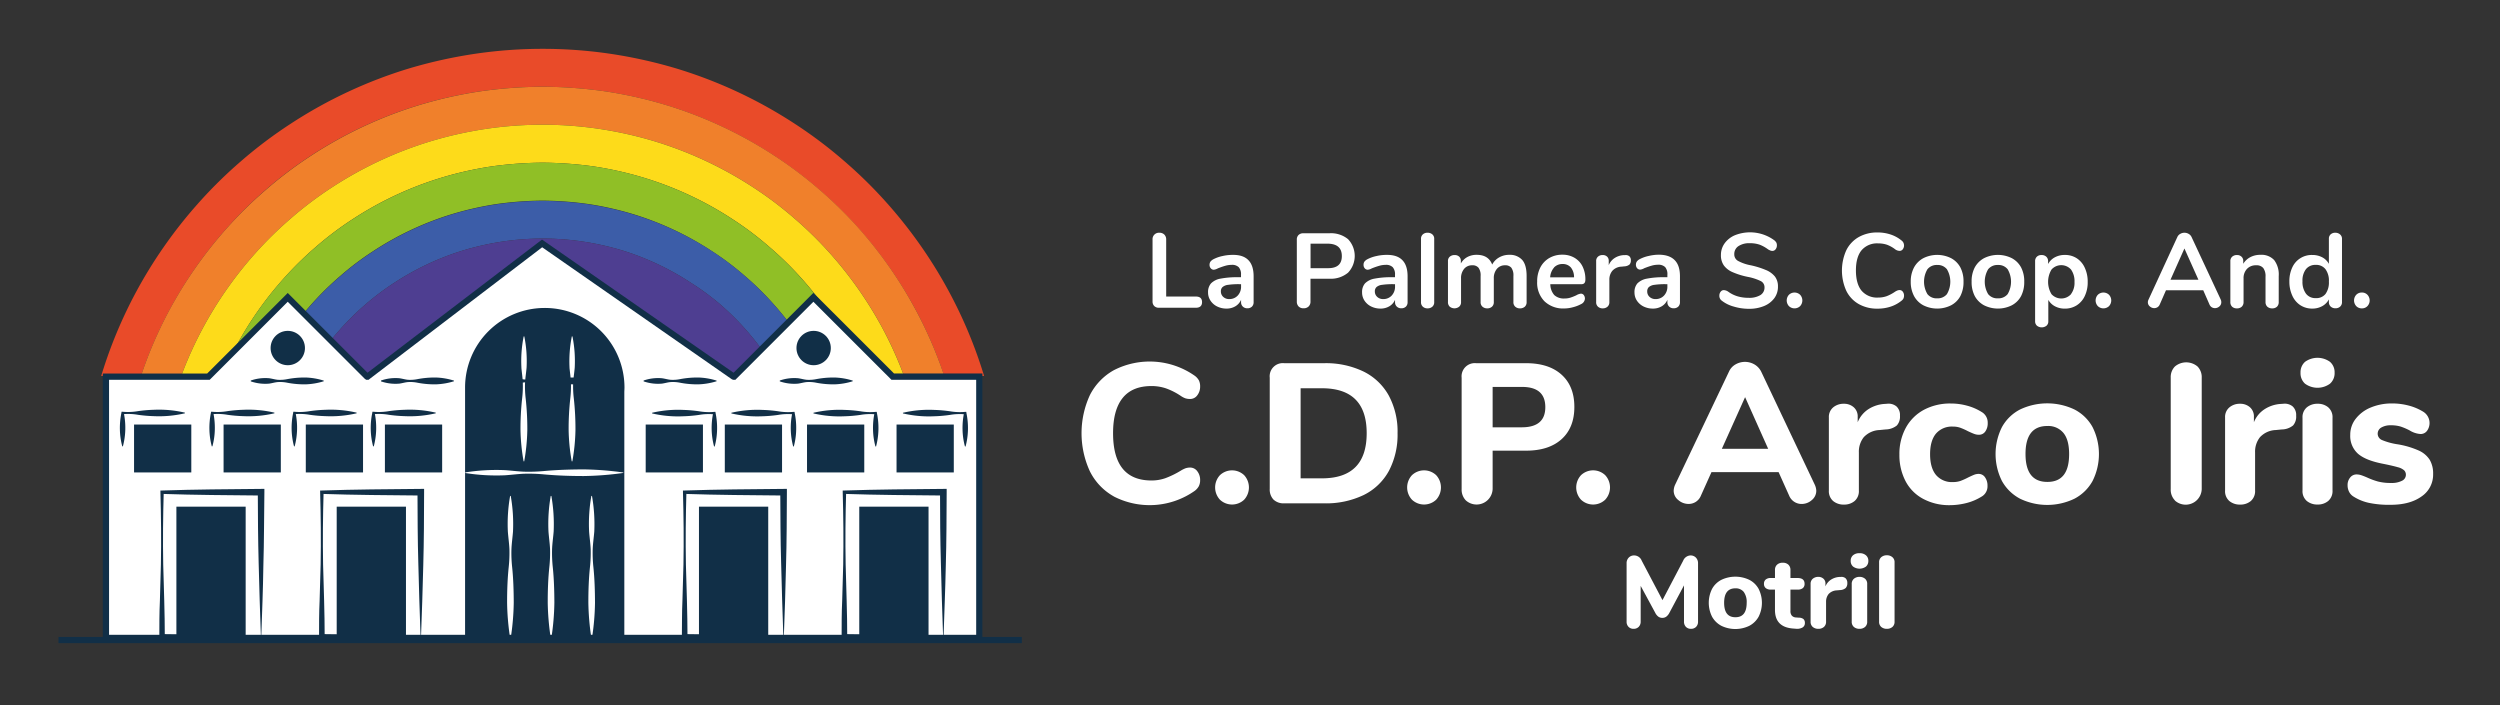 <svg id="Capa_1" data-name="Capa 1" xmlns="http://www.w3.org/2000/svg" xmlns:xlink="http://www.w3.org/1999/xlink" viewBox="0 0 804.87 226.97"><rect x="0" y="0" width="804.87" height="226.97" fill="#333333" stroke="none"/><defs><style>.cls-1{fill:url(#Degradado_sin_nombre_3);}.cls-2{fill:none;}.cls-3{mask:url(#mask);}.cls-4{clip-path:url(#clip-path);}.cls-5{fill:#e94b29;}.cls-6{fill:#f0802b;}.cls-7{fill:#fddb1a;}.cls-8{fill:#90bf26;}.cls-9{fill:#3c5da8;}.cls-10{fill:#4e3e91;}.cls-11{fill:#fff;}.cls-12{fill:#112f47;}</style><linearGradient id="Degradado_sin_nombre_3" x1="176.12" y1="74.52" x2="179.51" y2="383.12" gradientUnits="userSpaceOnUse"><stop offset="0" stop-color="#fff"/><stop offset="0.12"/></linearGradient><mask id="mask" x="20.86" y="6.15" width="314.49" height="208.69" maskUnits="userSpaceOnUse"><rect class="cls-1" x="21.84" y="14.74" width="308.61" height="122.96"/></mask><clipPath id="clip-path"><rect class="cls-2" x="20.86" y="6.15" width="314.49" height="114.88"/></clipPath></defs><g class="cls-3"><g class="cls-4"><path class="cls-5" d="M311,164.26s0-1.66-.12-4.79c0-1.56-.14-3.49-.32-5.76-.1-1.13-.2-2.34-.3-3.64s-.34-2.67-.52-4.12a135.29,135.29,0,0,0-14.84-46A137.58,137.58,0,0,0,276.4,73.49a134.28,134.28,0,0,0-12.6-12.38A132.35,132.35,0,0,0,249.06,50a136,136,0,0,0-35-16.28,140.65,140.65,0,0,0-19.42-4.33,147.93,147.93,0,0,0-20-1.47,148.05,148.05,0,0,0-19.95,1.47,140.84,140.84,0,0,0-19.41,4.33,135.85,135.85,0,0,0-35,16.28,132.35,132.35,0,0,0-14.74,11.1A134.28,134.28,0,0,0,73,73.49,137.58,137.58,0,0,0,54.47,100a135.29,135.29,0,0,0-14.84,46c-.18,1.45-.36,2.82-.52,4.12s-.2,2.51-.3,3.64c-.18,2.27-.31,4.2-.32,5.76-.08,3.13-.12,4.79-.12,4.79H26.16s0-1.81.12-5.21c0-1.71.15-3.8.35-6.27.1-1.23.19-2.56.33-4s.36-2.91.56-4.49A147.79,147.79,0,0,1,43.7,94.21,149.37,149.37,0,0,1,63.9,65.36,146,146,0,0,1,77.62,51.87,144.3,144.3,0,0,1,93.68,39.78,148.23,148.23,0,0,1,131.81,22,153.66,153.66,0,0,1,153,17.31a149.22,149.22,0,0,1,43.45,0A153.66,153.66,0,0,1,217.6,22a148.23,148.23,0,0,1,38.13,17.75,144.3,144.3,0,0,1,16.06,12.09,146,146,0,0,1,13.72,13.49A149.3,149.3,0,0,1,305.7,94.21a147.62,147.62,0,0,1,16.19,50.11c.2,1.58.38,3.08.56,4.49s.23,2.74.33,4c.2,2.47.33,4.56.35,6.27.08,3.4.12,5.21.12,5.21Z"/><path class="cls-6" d="M298.82,164.26s0-1.52-.11-4.37c0-1.42-.12-3.18-.29-5.24-.09-1-.18-2.14-.27-3.32l-.48-3.75a123.16,123.16,0,0,0-13.5-41.83,125.87,125.87,0,0,0-16.88-24.12,121.3,121.3,0,0,0-11.48-11.27,118,118,0,0,0-13.42-10.11,123.89,123.89,0,0,0-31.84-14.82,126.53,126.53,0,0,0-17.67-3.94,123.93,123.93,0,0,0-36.35,0,126.53,126.53,0,0,0-17.67,3.94A123.89,123.89,0,0,0,107,60.25,118,118,0,0,0,93.6,70.36,121.3,121.3,0,0,0,82.12,81.63a125.43,125.43,0,0,0-16.88,24.12,123.16,123.16,0,0,0-13.5,41.83l-.48,3.75c-.09,1.18-.18,2.29-.27,3.32-.17,2.06-.28,3.82-.29,5.24-.07,2.85-.11,4.37-.11,4.37H38.37s0-1.66.12-4.79c0-1.56.14-3.49.32-5.76.1-1.13.2-2.34.3-3.64s.34-2.67.52-4.12a135.29,135.29,0,0,1,14.84-46A137.58,137.58,0,0,1,73,73.49a134.28,134.28,0,0,1,12.6-12.38A132.35,132.35,0,0,1,100.35,50a135.85,135.85,0,0,1,35-16.28,140.84,140.84,0,0,1,19.41-4.33,148.05,148.05,0,0,1,19.95-1.47,147.93,147.93,0,0,1,20,1.47,140.65,140.65,0,0,1,19.42,4.33,136,136,0,0,1,35,16.28,132.35,132.35,0,0,1,14.74,11.1,134.28,134.28,0,0,1,12.6,12.38A137.58,137.58,0,0,1,294.94,100a135.29,135.29,0,0,1,14.84,46c.18,1.45.35,2.82.52,4.12s.2,2.51.3,3.64c.18,2.27.31,4.2.32,5.76.08,3.13.12,4.79.12,4.79Z"/><path class="cls-7" d="M286.6,164.26s0-1.37-.1-3.94c0-1.29-.11-2.87-.27-4.74-.07-.93-.15-1.93-.24-3s-.27-2.19-.42-3.38a111,111,0,0,0-12.17-37.7,113.22,113.22,0,0,0-15.22-21.74A109.63,109.63,0,0,0,247.82,79.6a105.3,105.3,0,0,0-12.11-9.12A111,111,0,0,0,207,57.13a114.81,114.81,0,0,0-15.93-3.56,124.52,124.52,0,0,0-16.4-1.2,124.77,124.77,0,0,0-16.4,1.2,115,115,0,0,0-15.92,3.56,111.27,111.27,0,0,0-28.69,13.35,106.05,106.05,0,0,0-12.1,9.12A109.63,109.63,0,0,0,91.23,89.77,113.22,113.22,0,0,0,76,111.51a111,111,0,0,0-12.17,37.7c-.15,1.19-.29,2.32-.43,3.38s-.16,2.06-.24,3c-.15,1.87-.26,3.45-.26,4.74-.07,2.57-.1,3.94-.1,3.94H50.59s0-1.52.11-4.37c0-1.42.12-3.18.29-5.24.09-1,.18-2.14.27-3.32l.48-3.75a123.16,123.16,0,0,1,13.5-41.83A125.43,125.43,0,0,1,82.12,81.63,121.3,121.3,0,0,1,93.6,70.36,118,118,0,0,1,107,60.25a123.89,123.89,0,0,1,31.84-14.82,126.53,126.53,0,0,1,17.67-3.94,123.93,123.93,0,0,1,36.35,0,126.53,126.53,0,0,1,17.67,3.94,123.89,123.89,0,0,1,31.84,14.82,118,118,0,0,1,13.42,10.11,121.3,121.3,0,0,1,11.48,11.27,125.87,125.87,0,0,1,16.88,24.12,123.16,123.16,0,0,1,13.5,41.83l.48,3.75c.09,1.18.18,2.29.27,3.32.17,2.06.28,3.82.29,5.24.07,2.85.11,4.37.11,4.37Z"/><path class="cls-8" d="M274.39,164.26s0-1.22-.1-3.52c0-1.15-.1-2.56-.24-4.22q-.09-1.25-.21-2.67c-.12-.95-.25-1.95-.38-3a98.78,98.78,0,0,0-10.83-33.56,100.25,100.25,0,0,0-13.57-19.37,95.5,95.5,0,0,0-9.23-9.07A93,93,0,0,0,229,80.72a98.87,98.87,0,0,0-25.54-11.9,103.43,103.43,0,0,0-14.17-3.16,111.48,111.48,0,0,0-14.63-1.08,111.33,111.33,0,0,0-14.62,1.08,103.43,103.43,0,0,0-14.17,3.16,98.87,98.87,0,0,0-25.54,11.9,93,93,0,0,0-10.79,8.12,96.78,96.78,0,0,0-9.24,9.07,100.62,100.62,0,0,0-13.56,19.37A98.78,98.78,0,0,0,76,150.84c-.13,1.06-.26,2.06-.38,3s-.15,1.84-.22,2.67c-.13,1.66-.24,3.07-.23,4.22-.06,2.3-.1,3.52-.1,3.52H62.81s0-1.37.1-3.94c0-1.29.11-2.87.26-4.74.08-.93.16-1.93.24-3s.28-2.19.43-3.38A111,111,0,0,1,76,111.51,113.22,113.22,0,0,1,91.23,89.77,109.63,109.63,0,0,1,101.59,79.6a106.05,106.05,0,0,1,12.1-9.12,111.27,111.27,0,0,1,28.69-13.35,115,115,0,0,1,15.92-3.56,124.77,124.77,0,0,1,16.4-1.2,124.52,124.52,0,0,1,16.4,1.2A114.81,114.81,0,0,1,207,57.13a111,111,0,0,1,28.68,13.35,105.3,105.3,0,0,1,12.11,9.12,109.63,109.63,0,0,1,10.36,10.17,113.22,113.22,0,0,1,15.22,21.74,111,111,0,0,1,12.17,37.7c.15,1.19.29,2.32.42,3.38s.17,2.06.24,3c.16,1.87.27,3.45.27,4.74.07,2.57.1,3.94.1,3.94Z"/><path class="cls-9" d="M262.17,164.26s0-1.07-.09-3.09c0-1-.08-2.26-.21-3.71-.05-.73-.11-1.52-.18-2.35s-.22-1.71-.34-2.65a86.44,86.44,0,0,0-9.49-29.41A88.9,88.9,0,0,0,240,106a86.13,86.13,0,0,0-8.11-8A83.11,83.11,0,0,0,222.37,91,86.91,86.91,0,0,0,200,80.52a90.56,90.56,0,0,0-12.43-2.77,87.31,87.31,0,0,0-25.69,0,90.56,90.56,0,0,0-12.43,2.77A86.91,86.91,0,0,0,127,91a83.23,83.23,0,0,0-9.48,7.13,87.22,87.22,0,0,0-8.1,8,88.9,88.9,0,0,0-11.91,17,86.44,86.44,0,0,0-9.49,29.41c-.12.94-.24,1.82-.34,2.65s-.13,1.62-.18,2.35c-.13,1.45-.22,2.69-.22,3.71,0,2-.08,3.09-.08,3.09H75s0-1.22.1-3.52c0-1.15.1-2.56.23-4.22.07-.83.14-1.72.22-2.67s.25-1.95.38-3a98.78,98.78,0,0,1,10.83-33.56,100.62,100.62,0,0,1,13.56-19.37,96.78,96.78,0,0,1,9.24-9.07,93,93,0,0,1,10.79-8.12,98.87,98.87,0,0,1,25.54-11.9,103.43,103.43,0,0,1,14.17-3.16,111.33,111.33,0,0,1,14.62-1.08,111.48,111.48,0,0,1,14.63,1.08,103.43,103.43,0,0,1,14.17,3.16A98.87,98.87,0,0,1,229,80.72a93,93,0,0,1,10.79,8.12,95.5,95.5,0,0,1,9.23,9.07,100.25,100.25,0,0,1,13.57,19.37,98.78,98.78,0,0,1,10.83,33.56c.13,1.06.26,2.06.38,3s.15,1.84.21,2.67c.14,1.66.25,3.07.24,4.22.06,2.3.1,3.52.1,3.52Z"/><path class="cls-10" d="M262.08,161.17c0-1-.08-2.26-.21-3.71-.05-.73-.11-1.52-.18-2.35s-.22-1.71-.34-2.65a86.44,86.44,0,0,0-9.49-29.41A88.9,88.9,0,0,0,240,106a86.13,86.13,0,0,0-8.11-8A83.11,83.11,0,0,0,222.37,91,86.91,86.91,0,0,0,200,80.52a90.56,90.56,0,0,0-12.43-2.77,87.31,87.31,0,0,0-25.69,0,90.56,90.56,0,0,0-12.43,2.77A86.91,86.91,0,0,0,127,91a83.23,83.23,0,0,0-9.48,7.13,87.22,87.22,0,0,0-8.1,8,88.9,88.9,0,0,0-11.91,17,86.44,86.44,0,0,0-9.49,29.41c-.12.94-.24,1.82-.34,2.65s-.13,1.62-.18,2.35c-.13,1.45-.22,2.69-.22,3.71,0,2-.08,3.09-.08,3.09H99.46s0-.93.07-2.67c0-.88.08-1.94.19-3.2,0-.63.09-1.3.15-2s.19-1.47.3-2.28c0-.42.11-.86.17-1.3,2.26,34.6,35,62.06,75,62.06,37.94,0,69.3-24.69,74.37-56.76l0,.3c.11,1.26.2,2.32.19,3.2.05,1.74.07,2.67.07,2.67h12.22S262.14,163.19,262.08,161.17Z"/></g></g><polygon class="cls-11" points="315.19 121.27 287.4 121.27 261.88 95.74 236.34 121.27 236.19 121.27 174.53 78.37 118.31 121.27 118.16 121.27 92.64 95.74 67.11 121.27 34.29 121.27 34.11 121.27 34.11 205.38 34.29 205.38 174.37 205.38 175.11 205.38 315.19 205.38 315.28 205.38 315.28 121.27 315.19 121.27"/><path class="cls-12" d="M316.28,206.38h-283l-.18-1V120.26H66.69L92.63,94.32,118.32,120,174.5,77.13,236.17,120l25.7-25.71,25.95,25.94h28.46Zm-281.17-2H314.28V122.27H287L261.87,97.15l-25.11,25.12H236l-.41-.18L174.55,79.61l-55.9,42.66h-.75l-.44-.3L92.63,97.15,67.52,122.27H35.11Z"/><circle class="cls-12" cx="92.65" cy="112.05" r="5.53"/><circle class="cls-12" cx="261.95" cy="112.05" r="5.53"/><rect class="cls-12" x="43.16" y="136.68" width="18.43" height="15.42"/><path class="cls-12" d="M39.37,143.72a22.59,22.59,0,0,1-.77-5.36,24.24,24.24,0,0,1,.47-5.36l.07-.44.33,0a18.89,18.89,0,0,0,5-.2,44.73,44.73,0,0,1,5-.43,36.77,36.77,0,0,1,10.06.92v.21a36.77,36.77,0,0,1-10.06.92,44.73,44.73,0,0,1-5-.43,18.89,18.89,0,0,0-5-.2l.39-.39a23.66,23.66,0,0,1,.48,5.36,23.12,23.12,0,0,1-.77,5.36Z"/><rect class="cls-12" x="71.98" y="136.68" width="18.43" height="15.42"/><path class="cls-12" d="M68.19,143.72a23.12,23.12,0,0,1-.77-5.36,24.24,24.24,0,0,1,.47-5.36l.07-.44.33,0a18.87,18.87,0,0,0,5-.2,44.73,44.73,0,0,1,5-.43,36.77,36.77,0,0,1,10.06.92v.21a36.77,36.77,0,0,1-10.06.92,44.73,44.73,0,0,1-5-.43,18.87,18.87,0,0,0-5-.2l.4-.39a24.24,24.24,0,0,1,.47,5.36,22.59,22.59,0,0,1-.77,5.36Z"/><rect class="cls-12" x="98.45" y="136.68" width="18.43" height="15.42"/><path class="cls-12" d="M94.67,143.72a23.14,23.14,0,0,1-.78-5.36,23.66,23.66,0,0,1,.48-5.36l.06-.44.34,0a18.8,18.8,0,0,0,5-.2,44.91,44.91,0,0,1,5-.43,36.65,36.65,0,0,1,10.05.92v.21a36.65,36.65,0,0,1-10.05.92,44.91,44.91,0,0,1-5-.43,18.8,18.8,0,0,0-5-.2l.39-.39a23.32,23.32,0,0,1-.29,10.72Z"/><rect class="cls-12" x="123.92" y="136.68" width="18.43" height="15.42"/><path class="cls-12" d="M120.13,143.72a23.32,23.32,0,0,1-.29-10.72l.06-.44.34,0a18.8,18.8,0,0,0,5-.2,44.91,44.91,0,0,1,5-.43,36.65,36.65,0,0,1,10.05.92v.21a36.65,36.65,0,0,1-10.05.92,44.91,44.91,0,0,1-5-.43,18.8,18.8,0,0,0-5-.2l.39-.39a23.32,23.32,0,0,1-.29,10.72Z"/><rect class="cls-12" x="288.64" y="136.68" width="18.43" height="15.42" transform="translate(595.71 288.78) rotate(-180)"/><path class="cls-12" d="M310.66,143.72a22.59,22.59,0,0,1-.77-5.36,24.24,24.24,0,0,1,.47-5.36l.4.39a18.87,18.87,0,0,0-5,.2,44.73,44.73,0,0,1-5,.43,36.77,36.77,0,0,1-10.06-.92v-.21a36.77,36.77,0,0,1,10.06-.92,44.73,44.73,0,0,1,5,.43,18.87,18.87,0,0,0,5,.2l.33,0,.06.44a23.66,23.66,0,0,1,.48,5.36,23.12,23.12,0,0,1-.77,5.36Z"/><rect class="cls-12" x="259.82" y="136.68" width="18.43" height="15.42" transform="translate(538.07 288.78) rotate(-180)"/><path class="cls-12" d="M281.84,143.72a22.59,22.59,0,0,1-.77-5.36,23.65,23.65,0,0,1,.47-5.36l.4.39a18.87,18.87,0,0,0-5,.2,44.71,44.71,0,0,1-5,.43,36.75,36.75,0,0,1-10.05-.92v-.21a36.75,36.75,0,0,1,10.05-.92,44.71,44.71,0,0,1,5,.43,18.87,18.87,0,0,0,5,.2l.33,0,.06.44a23.32,23.32,0,0,1-.29,10.72Z"/><rect class="cls-12" x="233.34" y="136.68" width="18.43" height="15.42" transform="translate(485.12 288.78) rotate(-180)"/><path class="cls-12" d="M255.36,143.72a23.32,23.32,0,0,1-.29-10.72l.39.39a18.8,18.8,0,0,0-5,.2,45.11,45.11,0,0,1-5,.43,36.65,36.65,0,0,1-10-.92v-.21a36.65,36.65,0,0,1,10-.92,45.11,45.11,0,0,1,5,.43,18.8,18.8,0,0,0,5,.2l.34,0,.06.44a23.09,23.09,0,0,1,.47,5.36,22.59,22.59,0,0,1-.77,5.36Z"/><rect class="cls-12" x="207.87" y="136.68" width="18.43" height="15.42" transform="translate(434.18 288.78) rotate(-180)"/><path class="cls-12" d="M229.89,143.72A23.32,23.32,0,0,1,229.6,133l.39.39a18.8,18.8,0,0,0-5,.2,45.11,45.11,0,0,1-5,.43,36.65,36.65,0,0,1-10.05-.92v-.21a36.65,36.65,0,0,1,10.05-.92,45.11,45.11,0,0,1,5,.43,18.8,18.8,0,0,0,5,.2l.34,0,.06.44a23.09,23.09,0,0,1,.47,5.36,22.59,22.59,0,0,1-.77,5.36Z"/><path class="cls-12" d="M84.11,205.12c-5.09.23-10.38.41-15.72.57-2.66.11-5.38.11-8.07.16l-8.12.09-.9,0v-.91c0-3.88,0-7.77.18-11.65l.32-11.64c.15-7.77.06-15.53-.15-23.3l0-.52.56,0c10.62-.36,21.23-.42,31.84-.52h1.07v1.07L85,170.3c0,3.95-.13,7.87-.21,11.78C84.68,189.91,84.37,197.61,84.11,205.12ZM84,205c-.26-8-.56-15.85-.72-23.55-.07-3.85-.2-7.7-.21-11.51L83,158.46,84,159.53c-10.61-.1-21.22-.16-31.84-.52l.55-.55c-.22,7.77-.3,15.53-.16,23.3l.33,11.64c.15,3.88.13,7.77.18,11.65l-.9-.9,7.81.1c2.61.05,5.2.05,7.85.16C73.12,204.56,78.45,204.74,84,205Z"/><rect class="cls-12" x="56.79" y="163.12" width="22.3" height="42.26"/><path class="cls-12" d="M135.54,205.12c-5.1.23-10.38.41-15.72.57-2.67.11-5.38.11-8.08.16l-8.11.09-.91,0v-.91c0-3.88,0-7.77.18-11.65l.33-11.64c.14-7.77.06-15.53-.16-23.3v-.52l.56,0c10.61-.36,21.23-.42,31.84-.52h1.07v1.07l-.06,11.84c0,3.95-.14,7.87-.21,11.78C136.1,189.91,135.8,197.61,135.54,205.12Zm-.14-.14c-.26-8-.57-15.85-.72-23.55-.08-3.85-.21-7.7-.21-11.51l-.06-11.46,1.06,1.07c-10.61-.1-21.23-.16-31.84-.52l.55-.55c-.22,7.77-.3,15.53-.16,23.3l.33,11.64c.15,3.88.13,7.77.18,11.65l-.9-.9,7.81.1c2.61.05,5.2.05,7.84.16C124.55,204.56,129.88,204.74,135.4,205Z"/><rect class="cls-12" x="108.4" y="163.12" width="22.3" height="42.26"/><path class="cls-12" d="M252.35,205.12c-5.1.23-10.38.41-15.73.57-2.66.11-5.37.11-8.07.16l-8.11.09-.91,0v-.91c.05-3.88,0-7.77.18-11.65l.33-11.64c.14-7.77.06-15.53-.16-23.3v-.52l.56,0c10.61-.36,21.22-.42,31.84-.52h1.06v1.07l-.07,11.84c0,3.95-.13,7.87-.21,11.78C252.91,189.91,252.61,197.61,252.35,205.12Zm-.15-.14c-.25-8-.56-15.85-.71-23.55-.08-3.85-.21-7.7-.21-11.51l-.07-11.46,1.07,1.07c-10.62-.1-21.23-.16-31.84-.52l.55-.55c-.22,7.77-.3,15.53-.16,23.3l.33,11.64c.14,3.88.13,7.77.18,11.65l-.9-.9,7.81.1c2.61.05,5.2.05,7.84.16C241.36,204.56,246.69,204.74,252.2,205Z"/><rect class="cls-12" x="225.03" y="163.12" width="22.3" height="42.26"/><path class="cls-12" d="M303.77,205.12c-5.09.23-10.37.41-15.72.57-2.66.11-5.38.11-8.07.16l-8.11.09-.91,0v-.91c0-3.88,0-7.77.18-11.65l.33-11.64c.14-7.77.06-15.53-.16-23.3l0-.52.57,0c10.61-.36,21.22-.42,31.83-.52h1.07v1.07l-.07,11.84c0,3.95-.13,7.87-.21,11.78C304.34,189.91,304,197.61,303.77,205.12Zm-.14-.14c-.26-8-.56-15.85-.71-23.55-.08-3.85-.21-7.7-.22-11.51l-.06-11.46,1.06,1.07c-10.61-.1-21.22-.16-31.83-.52l.54-.55c-.22,7.77-.3,15.53-.15,23.3l.32,11.64c.15,3.88.14,7.77.18,11.65l-.89-.9,7.8.1c2.61.05,5.21.05,7.85.16C292.79,204.56,298.12,204.74,303.63,205Z"/><rect class="cls-12" x="276.64" y="163.12" width="22.3" height="42.26"/><path class="cls-12" d="M122.66,122.51a14.2,14.2,0,0,1,5.88-.74c1,.13,2,.45,2.94.51a11.59,11.59,0,0,0,2.93-.22,30,30,0,0,1,5.88-.52,21.46,21.46,0,0,1,5.87,1v.2a21.83,21.83,0,0,1-5.87,1,29.22,29.22,0,0,1-5.88-.52,11.59,11.59,0,0,0-2.93-.22c-1,.06-2,.39-2.94.51a14.19,14.19,0,0,1-5.88-.73Z"/><path class="cls-12" d="M154.64,122.51a44.23,44.23,0,0,1,10.5-.74c1.75.15,3.5.44,5.25.51a36.89,36.89,0,0,0,5.25-.22,94.65,94.65,0,0,1,10.5-.52,66.7,66.7,0,0,1,10.51,1v.2a67.89,67.89,0,0,1-10.51,1,94.65,94.65,0,0,1-10.5-.52,36.89,36.89,0,0,0-5.25-.22c-1.75.07-3.5.37-5.25.51a44.22,44.22,0,0,1-10.5-.73Z"/><path class="cls-12" d="M80.74,122.51a14.2,14.2,0,0,1,5.88-.74c1,.13,2,.45,2.93.51a11.67,11.67,0,0,0,2.94-.22,30,30,0,0,1,5.88-.52,21.52,21.52,0,0,1,5.87,1v.2a21.89,21.89,0,0,1-5.87,1,29.22,29.22,0,0,1-5.88-.52,11.67,11.67,0,0,0-2.94-.22c-1,.06-2,.39-2.93.51a14.19,14.19,0,0,1-5.88-.73Z"/><path class="cls-12" d="M251.05,122.51a14.13,14.13,0,0,1,5.87-.74c1,.13,2,.45,2.94.51a11.67,11.67,0,0,0,2.94-.22,29.8,29.8,0,0,1,5.87-.52,21.39,21.39,0,0,1,5.87,1v.2a21.76,21.76,0,0,1-5.87,1,29.06,29.06,0,0,1-5.87-.52,11.67,11.67,0,0,0-2.94-.22c-1,.06-2,.39-2.94.51a14.13,14.13,0,0,1-5.87-.73Z"/><path class="cls-12" d="M207.21,122.51a14.15,14.15,0,0,1,5.87-.74c1,.13,2,.45,2.94.51a11.67,11.67,0,0,0,2.94-.22,29.8,29.8,0,0,1,5.87-.52,21.53,21.53,0,0,1,5.88,1v.2a21.9,21.9,0,0,1-5.88,1,29.06,29.06,0,0,1-5.87-.52,11.67,11.67,0,0,0-2.94-.22c-1,.06-2,.39-2.94.51a14.15,14.15,0,0,1-5.87-.73Z"/><rect class="cls-12" x="18.84" y="205.06" width="310.14" height="2"/><path class="cls-12" d="M175.36,99.15a25.62,25.62,0,0,0-25.63,25.63q0,.66,0,1.32v79.1H164.2a81.21,81.21,0,0,1-.94-11.19c0-3.82.12-7.63.52-11.45a43.78,43.78,0,0,0,.23-5.72c-.08-1.91-.37-3.82-.51-5.73a51.8,51.8,0,0,1,.73-11.44h.2a51.8,51.8,0,0,1,.73,11.44c-.14,1.91-.43,3.82-.5,5.73a42.09,42.09,0,0,0,.22,5.72c.4,3.82.5,7.63.52,11.45a81.21,81.21,0,0,1-.94,11.19h12.82a82.8,82.8,0,0,1-.94-11.19c0-3.82.12-7.63.52-11.45a43.78,43.78,0,0,0,.23-5.72c-.08-1.91-.37-3.82-.51-5.73a51.8,51.8,0,0,1,.73-11.44h.2a52.42,52.42,0,0,1,.74,11.44c-.15,1.91-.44,3.82-.51,5.73a43.77,43.77,0,0,0,.22,5.72c.4,3.82.5,7.63.52,11.45a81.21,81.21,0,0,1-.94,11.19h12.82a82.8,82.8,0,0,1-.94-11.19c0-3.82.12-7.63.52-11.45a43.78,43.78,0,0,0,.23-5.72c-.08-1.91-.37-3.82-.51-5.73a51.8,51.8,0,0,1,.73-11.44h.2a52.42,52.42,0,0,1,.74,11.44c-.15,1.91-.44,3.82-.51,5.73a43.77,43.77,0,0,0,.22,5.72c.4,3.82.5,7.63.52,11.45a79.69,79.69,0,0,1-.94,11.19H201V126.31c0-.5.05-1,.05-1.53A25.63,25.63,0,0,0,175.36,99.15Zm8,19.23a40.76,40.76,0,0,1,.74-10.07h.2a40.27,40.27,0,0,1,.73,10.07c-.14,1.68-.43,3.36-.51,5a33.89,33.89,0,0,0,.23,5,89.38,89.38,0,0,1,.52,10.07,63.57,63.57,0,0,1-1,10.07h-.2a62.42,62.42,0,0,1-1-10.07,89.38,89.38,0,0,1,.52-10.07,33.88,33.88,0,0,0,.22-5C183.79,121.74,183.5,120.06,183.35,118.38Zm-15.49,0a40.27,40.27,0,0,1,.73-10.07h.2a40.27,40.27,0,0,1,.73,10.07c-.14,1.68-.43,3.36-.5,5a33.88,33.88,0,0,0,.22,5,89.38,89.38,0,0,1,.52,10.07,63.57,63.57,0,0,1-1,10.07h-.2a63.57,63.57,0,0,1-1-10.07,89.38,89.38,0,0,1,.52-10.07,33.89,33.89,0,0,0,.23-5C168.29,121.74,168,120.06,167.86,118.38Zm32.81,33.88a100.85,100.85,0,0,1-12.72,1c-4.24,0-8.48-.14-12.72-.52a54.09,54.09,0,0,0-6.36-.23c-2.12.08-4.24.37-6.36.51a63.82,63.82,0,0,1-12.71-.73v-.2a63.82,63.82,0,0,1,12.71-.73c2.12.14,4.24.43,6.36.5a52,52,0,0,0,6.36-.22c4.24-.38,8.48-.51,12.72-.52a100.85,100.85,0,0,1,12.72,1Z"/><path class="cls-11" d="M371.61,98.53a2,2,0,0,1-.55-1.49V77.11a2.06,2.06,0,0,1,2.18-2.18,2.19,2.19,0,0,1,1.62.6,2.16,2.16,0,0,1,.59,1.58V95.47H385q2,0,2,1.8c0,1.2-.68,1.81-2,1.81H373.14A2.07,2.07,0,0,1,371.61,98.53Z"/><path class="cls-11" d="M401.92,83.76q1.68,1.71,1.68,5.22v8.29a1.94,1.94,0,0,1-.54,1.45,2.06,2.06,0,0,1-1.5.53,2,2,0,0,1-1.44-.55,1.88,1.88,0,0,1-.56-1.43v-.74a4.52,4.52,0,0,1-1.82,2.07,5.47,5.47,0,0,1-2.88.75,6.67,6.67,0,0,1-3-.68,5.42,5.42,0,0,1-2.14-1.87,4.69,4.69,0,0,1-.79-2.66,4.24,4.24,0,0,1,.94-2.89,5.65,5.65,0,0,1,3-1.53,28.39,28.39,0,0,1,5.82-.47h.85v-.78a3.46,3.46,0,0,0-.72-2.43,3,3,0,0,0-2.31-.77,7.46,7.46,0,0,0-2,.29c-.68.19-1.48.47-2.41.83a3.37,3.37,0,0,1-1.29.45,1.26,1.26,0,0,1-1-.45,1.63,1.63,0,0,1-.4-1.15,1.79,1.79,0,0,1,.29-1,2.9,2.9,0,0,1,1-.8,11.23,11.23,0,0,1,2.84-1,14.62,14.62,0,0,1,3.25-.38Q400.24,82,401.92,83.76Zm-3.43,11.39a4.14,4.14,0,0,0,1.07-2.94v-.72h-.62a22.8,22.8,0,0,0-3.53.21,3.36,3.36,0,0,0-1.8.71,1.8,1.8,0,0,0-.55,1.39,2.31,2.31,0,0,0,.77,1.79,2.72,2.72,0,0,0,1.88.7A3.65,3.65,0,0,0,398.49,95.15Z"/><path class="cls-11" d="M418.1,98.68a2.18,2.18,0,0,1-.59-1.61V77.18a2,2,0,0,1,.56-1.53,2.14,2.14,0,0,1,1.55-.55H428A8.63,8.63,0,0,1,434,77a7.84,7.84,0,0,1,0,10.79,8.59,8.59,0,0,1-6,1.94h-6.09v7.31a2.14,2.14,0,0,1-.59,1.61,2.19,2.19,0,0,1-1.62.6A2.14,2.14,0,0,1,418.1,98.68ZM432,82.45q0-3.95-4.52-4h-5.55v7.89h5.55Q432,86.39,432,82.45Z"/><path class="cls-11" d="M451.49,83.76q1.68,1.71,1.68,5.22v8.29a1.94,1.94,0,0,1-.54,1.45,2.06,2.06,0,0,1-1.5.53,2,2,0,0,1-1.44-.55,1.88,1.88,0,0,1-.56-1.43v-.74a4.47,4.47,0,0,1-1.82,2.07,5.46,5.46,0,0,1-2.87.75,6.74,6.74,0,0,1-3-.68,5.42,5.42,0,0,1-2.14-1.87,4.76,4.76,0,0,1-.78-2.66,4.24,4.24,0,0,1,.93-2.89,5.65,5.65,0,0,1,3-1.53,28.39,28.39,0,0,1,5.82-.47h.85v-.78a3.46,3.46,0,0,0-.72-2.43,3,3,0,0,0-2.31-.77,7.38,7.38,0,0,0-2,.29c-.68.19-1.49.47-2.42.83a3.37,3.37,0,0,1-1.29.45,1.26,1.26,0,0,1-1-.45,1.67,1.67,0,0,1-.39-1.15,1.78,1.78,0,0,1,.28-1,2.9,2.9,0,0,1,1-.8,11.23,11.23,0,0,1,2.84-1,14.62,14.62,0,0,1,3.25-.38Q449.8,82,451.49,83.76Zm-3.43,11.39a4.14,4.14,0,0,0,1.07-2.94v-.72h-.61a22.85,22.85,0,0,0-3.54.21,3.36,3.36,0,0,0-1.8.71,1.84,1.84,0,0,0-.55,1.39,2.31,2.31,0,0,0,.77,1.79,2.73,2.73,0,0,0,1.89.7A3.64,3.64,0,0,0,448.06,95.15Z"/><path class="cls-11" d="M458.09,98.75a1.89,1.89,0,0,1-.6-1.51V76.94a1.84,1.84,0,0,1,.6-1.49,2.18,2.18,0,0,1,1.51-.52,2.27,2.27,0,0,1,1.53.52,1.81,1.81,0,0,1,.61,1.49v20.3a1.87,1.87,0,0,1-.61,1.51,2.28,2.28,0,0,1-1.53.53A2.19,2.19,0,0,1,458.09,98.75Z"/><path class="cls-11" d="M490.05,83.66q1.44,1.61,1.44,5.22v8.36a1.92,1.92,0,0,1-.59,1.51,2.28,2.28,0,0,1-1.55.53,2.19,2.19,0,0,1-1.51-.53,1.89,1.89,0,0,1-.6-1.51V88.88a4.21,4.21,0,0,0-.66-2.67,2.46,2.46,0,0,0-2-.8,3.33,3.33,0,0,0-2.65,1.14,4.57,4.57,0,0,0-1,3.11v7.58a1.89,1.89,0,0,1-.6,1.51,2.21,2.21,0,0,1-1.51.53,2.28,2.28,0,0,1-1.53-.53,1.87,1.87,0,0,1-.61-1.51V88.88a4.14,4.14,0,0,0-.67-2.67,2.44,2.44,0,0,0-2-.8,3.26,3.26,0,0,0-2.63,1.14,4.62,4.62,0,0,0-1,3.11v7.58a1.87,1.87,0,0,1-.62,1.51,2.44,2.44,0,0,1-3,0,1.92,1.92,0,0,1-.59-1.51V84.08a1.79,1.79,0,0,1,.61-1.46,2.32,2.32,0,0,1,1.53-.51,2.08,2.08,0,0,1,1.44.49,1.77,1.77,0,0,1,.57,1.41v.82a5.29,5.29,0,0,1,2.09-2.08,6.21,6.21,0,0,1,3-.71c2.5,0,4.16,1,5,3.13a5.7,5.7,0,0,1,2.21-2.28,6.44,6.44,0,0,1,3.3-.85A5.31,5.31,0,0,1,490.05,83.66Z"/><path class="cls-11" d="M509.9,95a1.84,1.84,0,0,1,.36,1.19A2.07,2.07,0,0,1,509,97.92a11.28,11.28,0,0,1-2.62,1,10.77,10.77,0,0,1-2.79.39A8.65,8.65,0,0,1,497.24,97a8.47,8.47,0,0,1-2.35-6.33,9.68,9.68,0,0,1,1-4.52,7.44,7.44,0,0,1,2.87-3.06A8.12,8.12,0,0,1,503,82a7.5,7.5,0,0,1,3.91,1,6.66,6.66,0,0,1,2.59,2.79,9.25,9.25,0,0,1,.91,4.25c0,1-.43,1.46-1.29,1.46h-10A5.37,5.37,0,0,0,500.4,95a4.48,4.48,0,0,0,3.26,1.1,6.18,6.18,0,0,0,1.92-.27,17.49,17.49,0,0,0,1.89-.75,3.77,3.77,0,0,1,1.5-.54A1.16,1.16,0,0,1,509.9,95Zm-9.59-8.84a5.19,5.19,0,0,0-1.24,3.13h7.69a4.93,4.93,0,0,0-1-3.15A3.39,3.39,0,0,0,503.08,85,3.67,3.67,0,0,0,500.31,86.12Z"/><path class="cls-11" d="M524.54,82.48a1.68,1.68,0,0,1,.51,1.33,1.87,1.87,0,0,1-.44,1.36,2.77,2.77,0,0,1-1.6.58l-1,.1a4.14,4.14,0,0,0-2.94,1.36,4.4,4.4,0,0,0-.94,2.89v7.14a1.87,1.87,0,0,1-.61,1.51,2.28,2.28,0,0,1-1.53.53,2.19,2.19,0,0,1-1.51-.53,1.89,1.89,0,0,1-.6-1.51V84.08a1.81,1.81,0,0,1,.6-1.46,2.18,2.18,0,0,1,1.48-.51,2,2,0,0,1,1.42.49,1.79,1.79,0,0,1,.55,1.41v1.36a5,5,0,0,1,1.92-2.31,6,6,0,0,1,2.84-.92l.47,0A1.84,1.84,0,0,1,524.54,82.48Z"/><path class="cls-11" d="M539.17,83.76q1.7,1.71,1.69,5.22v8.29a1.91,1.91,0,0,1-.55,1.45,2.05,2.05,0,0,1-1.49.53,2,2,0,0,1-1.45-.55,1.91,1.91,0,0,1-.56-1.43v-.74A4.41,4.41,0,0,1,535,98.6a5.44,5.44,0,0,1-2.87.75,6.74,6.74,0,0,1-3-.68A5.49,5.49,0,0,1,527,96.8a4.76,4.76,0,0,1-.78-2.66,4.24,4.24,0,0,1,.93-2.89,5.69,5.69,0,0,1,3-1.53,28.22,28.22,0,0,1,5.81-.47h.85v-.78A3.51,3.51,0,0,0,536.1,86a3.06,3.06,0,0,0-2.32-.77,7.44,7.44,0,0,0-2,.29c-.68.19-1.49.47-2.41.83a3.34,3.34,0,0,1-1.3.45,1.26,1.26,0,0,1-1-.45,1.67,1.67,0,0,1-.39-1.15,1.79,1.79,0,0,1,.29-1,2.71,2.71,0,0,1,1-.8,11.09,11.09,0,0,1,2.84-1A14.6,14.6,0,0,1,534,82C536.34,82,538.05,82.61,539.17,83.76Zm-3.43,11.39a4.14,4.14,0,0,0,1.07-2.94v-.72h-.61a22.85,22.85,0,0,0-3.54.21,3.36,3.36,0,0,0-1.8.71,1.83,1.83,0,0,0-.54,1.39,2.3,2.3,0,0,0,.76,1.79,2.73,2.73,0,0,0,1.89.7A3.63,3.63,0,0,0,535.74,95.15Z"/><path class="cls-11" d="M558.11,98.68a10.84,10.84,0,0,1-3.79-1.88,1.92,1.92,0,0,1-.78-1.63,2,2,0,0,1,.42-1.25,1.27,1.27,0,0,1,1-.52,2.83,2.83,0,0,1,1.39.47,9.87,9.87,0,0,0,3.06,1.53,12.27,12.27,0,0,0,3.54.48,6.92,6.92,0,0,0,3.8-.87,2.83,2.83,0,0,0,1.33-2.53,2.18,2.18,0,0,0-1.24-2,16.6,16.6,0,0,0-4.13-1.34,23.92,23.92,0,0,1-4.86-1.5A6.81,6.81,0,0,1,555,85.47a5.63,5.63,0,0,1-.95-3.36,6.33,6.33,0,0,1,1.19-3.77,7.87,7.87,0,0,1,3.32-2.61,13.19,13.19,0,0,1,12.7,1.65,2.86,2.86,0,0,1,.63.73,2,2,0,0,1,.18.9,2,2,0,0,1-.42,1.25,1.27,1.27,0,0,1-1,.52,1.79,1.79,0,0,1-.62-.1,5.07,5.07,0,0,1-.77-.37,11.63,11.63,0,0,0-2.7-1.52,9.44,9.44,0,0,0-3.22-.49,6.23,6.23,0,0,0-3.65.94,3,3,0,0,0-1.34,2.6A2.37,2.37,0,0,0,559.56,84a13.86,13.86,0,0,0,4,1.39,27.41,27.41,0,0,1,4.92,1.52A7.31,7.31,0,0,1,571.41,89a5.16,5.16,0,0,1,1,3.23A6.15,6.15,0,0,1,571.24,96a7.72,7.72,0,0,1-3.3,2.52,12.45,12.45,0,0,1-4.88.9A17,17,0,0,1,558.11,98.68Z"/><path class="cls-11" d="M575.94,98.55a2.69,2.69,0,0,1,0-3.64,2.6,2.6,0,0,1,3.61,0,2.69,2.69,0,0,1,0,3.64,2.6,2.6,0,0,1-3.61,0Z"/><path class="cls-11" d="M598.4,97.88a9.85,9.85,0,0,1-4-4.28,15.88,15.88,0,0,1,0-13,9.93,9.93,0,0,1,4-4.27,12,12,0,0,1,6.07-1.49,13.23,13.23,0,0,1,4.22.66,10.93,10.93,0,0,1,3.5,1.92,2,2,0,0,1,.61.72A2.24,2.24,0,0,1,613,79a2,2,0,0,1-.41,1.26,1.22,1.22,0,0,1-1,.51,2.49,2.49,0,0,1-1.4-.47,10.09,10.09,0,0,0-2.72-1.52,8.78,8.78,0,0,0-2.79-.42,6.54,6.54,0,0,0-5.35,2.21c-1.21,1.47-1.82,3.64-1.82,6.49s.61,5.06,1.82,6.53a6.54,6.54,0,0,0,5.35,2.21,8.15,8.15,0,0,0,2.71-.44,13,13,0,0,0,2.8-1.5,5.39,5.39,0,0,1,.68-.34,2,2,0,0,1,.72-.13,1.22,1.22,0,0,1,1,.51,2,2,0,0,1,.41,1.26,2.33,2.33,0,0,1-.17.9,1.94,1.94,0,0,1-.61.73,10.93,10.93,0,0,1-3.5,1.92,13.23,13.23,0,0,1-4.22.66A11.93,11.93,0,0,1,598.4,97.88Z"/><path class="cls-11" d="M619.21,98.29a7.35,7.35,0,0,1-3-3,9.65,9.65,0,0,1-1.05-4.59,9.56,9.56,0,0,1,1.05-4.58,7.45,7.45,0,0,1,3-3,10,10,0,0,1,8.94,0,7.28,7.28,0,0,1,3,3,9.67,9.67,0,0,1,1,4.58,9.77,9.77,0,0,1-1,4.59,7.19,7.19,0,0,1-3,3,10,10,0,0,1-8.94,0Zm7.6-3.6a7.9,7.9,0,0,0,0-8,3.76,3.76,0,0,0-3.13-1.38,3.81,3.81,0,0,0-3.15,1.38,7.87,7.87,0,0,0,0,8,3.76,3.76,0,0,0,3.13,1.36A3.81,3.81,0,0,0,626.81,94.69Z"/><path class="cls-11" d="M638.76,98.29a7.35,7.35,0,0,1-3-3,9.65,9.65,0,0,1-1-4.59,9.56,9.56,0,0,1,1-4.58,7.45,7.45,0,0,1,3-3,10,10,0,0,1,8.94,0,7.28,7.28,0,0,1,3,3,9.67,9.67,0,0,1,1,4.58,9.77,9.77,0,0,1-1,4.59,7.19,7.19,0,0,1-3,3,10,10,0,0,1-8.94,0Zm7.6-3.6a7.9,7.9,0,0,0,0-8,3.76,3.76,0,0,0-3.13-1.38,3.81,3.81,0,0,0-3.15,1.38,7.87,7.87,0,0,0,0,8,3.76,3.76,0,0,0,3.13,1.36A3.81,3.81,0,0,0,646.36,94.69Z"/><path class="cls-11" d="M668.58,83.13a7.14,7.14,0,0,1,2.61,3.08,10.51,10.51,0,0,1,.94,4.57,10.2,10.2,0,0,1-.94,4.52,7.05,7.05,0,0,1-2.6,3,7,7,0,0,1-3.84,1.06,6.56,6.56,0,0,1-3.16-.75,5.27,5.27,0,0,1-2.14-2.07v6.93a1.77,1.77,0,0,1-.58,1.39,2.48,2.48,0,0,1-3.08,0,1.86,1.86,0,0,1-.59-1.43V84.12a1.94,1.94,0,0,1,.56-1.47,2.08,2.08,0,0,1,1.51-.54,2.13,2.13,0,0,1,1.53.54,1.91,1.91,0,0,1,.58,1.47V85a5.26,5.26,0,0,1,2.16-2.15,6.62,6.62,0,0,1,3.21-.77A6.89,6.89,0,0,1,668.58,83.13Zm-1.82,11.54a6,6,0,0,0,1.12-3.89,6.4,6.4,0,0,0-1.12-4,4.2,4.2,0,0,0-6.28,0,7.7,7.7,0,0,0,0,7.93,4.25,4.25,0,0,0,6.28,0Z"/><path class="cls-11" d="M675.39,98.55a2.69,2.69,0,0,1,0-3.64,2.6,2.6,0,0,1,3.61,0,2.69,2.69,0,0,1,0,3.64,2.6,2.6,0,0,1-3.61,0Z"/><path class="cls-11" d="M715.14,97.34a1.71,1.71,0,0,1-.63,1.33,2.15,2.15,0,0,1-1.44.54,2,2,0,0,1-1-.29,1.92,1.92,0,0,1-.74-.9l-2-4.56h-12l-2,4.56a1.88,1.88,0,0,1-.75.9,2,2,0,0,1-1,.29,2.18,2.18,0,0,1-1.43-.54,1.7,1.7,0,0,1-.65-1.33,2,2,0,0,1,.21-.88L701,76.29a2.19,2.19,0,0,1,.94-1,2.64,2.64,0,0,1,1.34-.36,2.67,2.67,0,0,1,1.34.36,2.24,2.24,0,0,1,.94,1l9.41,20.17A2,2,0,0,1,715.14,97.34Zm-16.36-7.27h9L703.27,80Z"/><path class="cls-11" d="M732.17,83.74a7.71,7.71,0,0,1,1.46,5.14v8.36a2,2,0,0,1-.56,1.5,2.13,2.13,0,0,1-1.54.54,2.22,2.22,0,0,1-1.57-.54,2,2,0,0,1-.58-1.5V89.11a4.39,4.39,0,0,0-.73-2.82,2.79,2.79,0,0,0-2.29-.88,3.86,3.86,0,0,0-2.94,1.15,4.3,4.3,0,0,0-1.11,3.1v7.58a2,2,0,0,1-.58,1.5,2.18,2.18,0,0,1-1.56.54,2.15,2.15,0,0,1-1.55-.54,2,2,0,0,1-.56-1.5V84.08a1.87,1.87,0,0,1,.58-1.43,2.21,2.21,0,0,1,1.56-.54,2,2,0,0,1,1.45.53,1.81,1.81,0,0,1,.56,1.37v.92a5.79,5.79,0,0,1,2.28-2.14,6.84,6.84,0,0,1,3.23-.75A5.56,5.56,0,0,1,732.17,83.74Z"/><path class="cls-11" d="M753.39,75.48a1.81,1.81,0,0,1,.61,1.43V97.24a1.89,1.89,0,0,1-.58,1.46,2.14,2.14,0,0,1-1.53.55,2.17,2.17,0,0,1-1.53-.55,1.93,1.93,0,0,1-.58-1.46v-.85a5.33,5.33,0,0,1-2.16,2.18,6.52,6.52,0,0,1-3.21.78,6.91,6.91,0,0,1-3.82-1.09A7.15,7.15,0,0,1,738,95.18a10.66,10.66,0,0,1-.94-4.57,10.34,10.34,0,0,1,.94-4.52,6.84,6.84,0,0,1,6.44-4,6.66,6.66,0,0,1,3.2.75,5.18,5.18,0,0,1,2.14,2.11V76.84a1.82,1.82,0,0,1,.56-1.38,2.14,2.14,0,0,1,1.51-.53A2.29,2.29,0,0,1,753.39,75.48Zm-4.71,19.18a6.33,6.33,0,0,0,1.1-4,6.23,6.23,0,0,0-1.1-4,3.76,3.76,0,0,0-3.11-1.38,3.85,3.85,0,0,0-3.16,1.36,6,6,0,0,0-1.13,3.91,6.34,6.34,0,0,0,1.13,4,3.74,3.74,0,0,0,3.12,1.43A3.79,3.79,0,0,0,748.68,94.66Z"/><path class="cls-11" d="M758.59,98.55a2.69,2.69,0,0,1,0-3.64,2.41,2.41,0,0,1,1.8-.73,2.38,2.38,0,0,1,1.8.73,2.66,2.66,0,0,1,0,3.64,2.38,2.38,0,0,1-1.8.73A2.41,2.41,0,0,1,758.59,98.55Z"/><path class="cls-11" d="M546,179.53a2.54,2.54,0,0,1,.68,1.83v18.75a2.31,2.31,0,0,1-.63,1.71,2.23,2.23,0,0,1-1.65.63,2.19,2.19,0,0,1-1.62-.63,2.35,2.35,0,0,1-.62-1.71V188.46l-4.69,8.81a3.58,3.58,0,0,1-1,1.25,2.1,2.1,0,0,1-1.3.4,2.12,2.12,0,0,1-1.28-.4,3.5,3.5,0,0,1-1-1.25l-4.68-8.65v11.49a2.33,2.33,0,0,1-.63,1.7,2.24,2.24,0,0,1-1.65.64,2.19,2.19,0,0,1-1.62-.63,2.31,2.31,0,0,1-.63-1.71V181.36a2.54,2.54,0,0,1,.68-1.83,2.34,2.34,0,0,1,1.77-.71,2.61,2.61,0,0,1,2.41,1.68l6.69,12.71,6.67-12.71a2.67,2.67,0,0,1,2.38-1.68A2.34,2.34,0,0,1,546,179.53Z"/><path class="cls-11" d="M554.19,201.48a7.41,7.41,0,0,1-3-2.94,10,10,0,0,1,0-8.94,7.18,7.18,0,0,1,3-2.92,10.43,10.43,0,0,1,9,0,7.1,7.1,0,0,1,3,2.92,10,10,0,0,1,0,8.94,7.33,7.33,0,0,1-3,2.94,10.34,10.34,0,0,1-9,0Zm8.15-7.41a5.52,5.52,0,0,0-.94-3.5,3.29,3.29,0,0,0-2.69-1.16c-2.42,0-3.63,1.56-3.63,4.66s1.21,4.65,3.63,4.65S562.34,197.17,562.34,194.07Z"/><path class="cls-11" d="M580.62,199.31a1.64,1.64,0,0,1,.46,1.26,1.61,1.61,0,0,1-.76,1.45,3.56,3.56,0,0,1-2.18.4l-.92-.07q-5.78-.47-5.77-6v-6.53h-1.33a2.45,2.45,0,0,1-1.64-.48,1.7,1.7,0,0,1-.57-1.37,1.72,1.72,0,0,1,.57-1.4,2.45,2.45,0,0,1,1.64-.48h1.33v-2.58a2.22,2.22,0,0,1,.67-1.71,2.58,2.58,0,0,1,1.83-.63,2.53,2.53,0,0,1,1.82.63,2.25,2.25,0,0,1,.66,1.71v2.58h2.31c1.49,0,2.24.63,2.24,1.88a1.72,1.72,0,0,1-.56,1.37,2.51,2.51,0,0,1-1.68.48h-2.31v6.89a2.18,2.18,0,0,0,.46,1.51,1.92,1.92,0,0,0,1.35.57l.93.07A2.33,2.33,0,0,1,580.62,199.31Z"/><path class="cls-11" d="M594.16,186.16a2,2,0,0,1,.58,1.54,2.2,2.2,0,0,1-.53,1.62,3.07,3.07,0,0,1-1.88.66l-1,.09a3.78,3.78,0,0,0-2.62,1.19,3.89,3.89,0,0,0-.81,2.54v6.31a2.17,2.17,0,0,1-.71,1.75,2.67,2.67,0,0,1-1.76.59,2.73,2.73,0,0,1-1.8-.59,2.14,2.14,0,0,1-.71-1.75V188a2.07,2.07,0,0,1,.72-1.69,2.72,2.72,0,0,1,1.75-.59,2.39,2.39,0,0,1,1.65.58,2,2,0,0,1,.66,1.6v.89a4.63,4.63,0,0,1,1.8-2.18,5.61,5.61,0,0,1,2.63-.86l.46,0A2,2,0,0,1,594.16,186.16Z"/><path class="cls-11" d="M596.59,182.4a2.31,2.31,0,0,1-.76-1.83,2.26,2.26,0,0,1,.76-1.81,3.07,3.07,0,0,1,2.08-.66,3,3,0,0,1,2.06.67,2.26,2.26,0,0,1,.78,1.8,2.35,2.35,0,0,1-.76,1.83,3.52,3.52,0,0,1-4.16,0Zm.28,19.46a2.17,2.17,0,0,1-.71-1.75V188.06a2.12,2.12,0,0,1,.73-1.75,2.73,2.73,0,0,1,1.78-.59,2.67,2.67,0,0,1,1.76.59,2.14,2.14,0,0,1,.71,1.75v12.05a2.14,2.14,0,0,1-.71,1.75,2.67,2.67,0,0,1-1.76.59A2.73,2.73,0,0,1,596.87,201.86Z"/><path class="cls-11" d="M605.68,201.86a2.17,2.17,0,0,1-.71-1.75v-19a2.13,2.13,0,0,1,.71-1.74,2.68,2.68,0,0,1,1.8-.6,2.63,2.63,0,0,1,1.76.6,2.1,2.1,0,0,1,.71,1.74v19a2.14,2.14,0,0,1-.71,1.75,2.67,2.67,0,0,1-1.76.59A2.73,2.73,0,0,1,605.68,201.86Z"/><path class="cls-11" d="M358.57,159.81a18.92,18.92,0,0,1-7.68-8.06,29.35,29.35,0,0,1,0-24.55,19,19,0,0,1,7.68-8A25.25,25.25,0,0,1,384.68,121,4.78,4.78,0,0,1,386,122.5a4.35,4.35,0,0,1,.38,1.92,4.53,4.53,0,0,1-.92,2.85,2.8,2.8,0,0,1-2.28,1.18,5,5,0,0,1-1.57-.22,6.55,6.55,0,0,1-1.5-.8,21.73,21.73,0,0,0-4.73-2.4,14.57,14.57,0,0,0-4.68-.74c-4.09,0-7.18,1.27-9.24,3.81s-3.11,6.32-3.11,11.36q0,15.22,12.35,15.23a13.29,13.29,0,0,0,4.48-.74,28.3,28.3,0,0,0,4.93-2.4,9.42,9.42,0,0,1,1.6-.8,4.73,4.73,0,0,1,1.47-.22,2.83,2.83,0,0,1,2.28,1.18,4.53,4.53,0,0,1,.92,2.85,4.26,4.26,0,0,1-.41,1.95,4.71,4.71,0,0,1-1.32,1.51,25.2,25.2,0,0,1-26.11,1.79Z"/><path class="cls-11" d="M392.75,160.87a5.81,5.81,0,0,1,0-7.88,5.67,5.67,0,0,1,7.81,0,5.84,5.84,0,0,1,0,7.88,5.67,5.67,0,0,1-7.81,0Z"/><path class="cls-11" d="M410,160.84a4.7,4.7,0,0,1-1.21-3.46V121.6a4.23,4.23,0,0,1,4.67-4.67h12.86A27.84,27.84,0,0,1,439,119.62a18.7,18.7,0,0,1,8.12,7.74,24.49,24.49,0,0,1,2.82,12.1,25,25,0,0,1-2.78,12.13,18.55,18.55,0,0,1-8.1,7.77,28,28,0,0,1-12.74,2.69H413.42A4.69,4.69,0,0,1,410,160.84Zm30-21.38Q440,125,425.58,125h-6.85v29h6.85Q440,154,440,139.46Z"/><path class="cls-11" d="M454.57,160.87a5.81,5.81,0,0,1,0-7.88,5.67,5.67,0,0,1,7.81,0,5.84,5.84,0,0,1,0,7.88,5.67,5.67,0,0,1-7.81,0Z"/><path class="cls-11" d="M471.91,161.09a5,5,0,0,1-1.34-3.65V121.6a4.25,4.25,0,0,1,4.67-4.67h16.07q7.35,0,11.45,3.71t4.1,10.37q0,6.66-4.1,10.37t-11.45,3.71H480.55v12.35a5.17,5.17,0,0,1-8.64,3.65Zm25.6-30q0-6.52-7.48-6.52h-9.48v13H490Q497.52,137.54,497.51,131.07Z"/><path class="cls-11" d="M509,160.87a5.81,5.81,0,0,1,0-7.88,5.65,5.65,0,0,1,7.8,0,5.81,5.81,0,0,1,0,7.88,5.65,5.65,0,0,1-7.8,0Z"/><path class="cls-11" d="M584.75,158a3.88,3.88,0,0,1-1.44,3,4.91,4.91,0,0,1-3.3,1.25,4.31,4.31,0,0,1-4-2.69l-3.39-7.55H551l-3.39,7.55a4.29,4.29,0,0,1-1.63,2,4.24,4.24,0,0,1-2.34.68,5,5,0,0,1-3.32-1.25,3.83,3.83,0,0,1-1.48-3,5,5,0,0,1,.52-2.05l17.28-36.29a5,5,0,0,1,2.11-2.33,6.08,6.08,0,0,1,6.08,0,5.6,5.6,0,0,1,2.17,2.3L584.24,156A5.16,5.16,0,0,1,584.75,158Zm-30.4-13.51h14.91l-7.43-16.63Z"/><path class="cls-11" d="M610.57,130.85a3.75,3.75,0,0,1,1.12,3,4.27,4.27,0,0,1-1,3.13,5.94,5.94,0,0,1-3.65,1.28l-1.92.19a7.31,7.31,0,0,0-5.09,2.31,7.51,7.51,0,0,0-1.57,4.93v12.22a4.19,4.19,0,0,1-1.37,3.39,5.15,5.15,0,0,1-3.43,1.15,5.24,5.24,0,0,1-3.49-1.15,4.19,4.19,0,0,1-1.37-3.39V134.4a4,4,0,0,1,1.41-3.26,5.16,5.16,0,0,1,3.39-1.15,4.68,4.68,0,0,1,3.2,1.12,3.9,3.9,0,0,1,1.28,3.1v1.73a9,9,0,0,1,3.49-4.23,10.81,10.81,0,0,1,5.08-1.66l.9-.06A4,4,0,0,1,610.57,130.85Z"/><path class="cls-11" d="M619.11,160.58a13.57,13.57,0,0,1-5.6-5.63,18,18,0,0,1-2-8.58,17.52,17.52,0,0,1,2.08-8.67,14.39,14.39,0,0,1,5.86-5.79,17.9,17.9,0,0,1,8.7-2,19.47,19.47,0,0,1,5.15.7,16.93,16.93,0,0,1,4.64,2,3.93,3.93,0,0,1,2,3.58,4.52,4.52,0,0,1-.77,2.72,2.43,2.43,0,0,1-2.05,1.06,4.33,4.33,0,0,1-1.57-.29q-.74-.28-2-.87a19.55,19.55,0,0,0-2.4-1.08,6.86,6.86,0,0,0-2.4-.39,6.72,6.72,0,0,0-5.47,2.27q-1.89,2.28-1.89,6.63t1.89,6.66a6.68,6.68,0,0,0,5.47,2.3,7.39,7.39,0,0,0,2.37-.35,20.69,20.69,0,0,0,2.5-1.12q1.21-.58,1.92-.87a4,4,0,0,1,1.53-.29,2.45,2.45,0,0,1,2,1.09,4.58,4.58,0,0,1,.8,2.76,3.8,3.8,0,0,1-2,3.52,17,17,0,0,1-4.73,2,22.1,22.1,0,0,1-5.63.7A17.61,17.61,0,0,1,619.11,160.58Z"/><path class="cls-11" d="M650.34,160.55a14.27,14.27,0,0,1-5.82-5.7,19.36,19.36,0,0,1,0-17.34,14,14,0,0,1,5.82-5.67,20.41,20.41,0,0,1,17.54,0,13.9,13.9,0,0,1,5.82,5.67,19.36,19.36,0,0,1,0,17.34,14.15,14.15,0,0,1-5.82,5.7,20.14,20.14,0,0,1-17.54,0Zm15.81-14.37q0-4.55-1.82-6.78a6.34,6.34,0,0,0-5.22-2.25q-7,0-7,9t7,9Q666.16,155.2,666.15,146.18Z"/><path class="cls-11" d="M700.2,161.09a4.92,4.92,0,0,1-1.34-3.65v-35.9A4.85,4.85,0,0,1,700.2,118a5.64,5.64,0,0,1,7.3,0,4.89,4.89,0,0,1,1.34,3.59v35.9a5.17,5.17,0,0,1-8.64,3.65Z"/><path class="cls-11" d="M738.12,130.85a3.75,3.75,0,0,1,1.12,3,4.23,4.23,0,0,1-1,3.13,5.88,5.88,0,0,1-3.64,1.28l-1.92.19a7.29,7.29,0,0,0-5.09,2.31,7.51,7.51,0,0,0-1.57,4.93v12.22a4.19,4.19,0,0,1-1.37,3.39,5.15,5.15,0,0,1-3.43,1.15,5.24,5.24,0,0,1-3.49-1.15,4.16,4.16,0,0,1-1.37-3.39V134.4a4,4,0,0,1,1.41-3.26,5.14,5.14,0,0,1,3.39-1.15,4.68,4.68,0,0,1,3.2,1.12,3.9,3.9,0,0,1,1.28,3.1v1.73a8.92,8.92,0,0,1,3.49-4.23,10.81,10.81,0,0,1,5.08-1.66l.9-.06A4,4,0,0,1,738.12,130.85Z"/><path class="cls-11" d="M742.12,123.55a4.5,4.5,0,0,1-1.47-3.55,4.44,4.44,0,0,1,1.47-3.52,6.87,6.87,0,0,1,8,0,4.42,4.42,0,0,1,1.5,3.49,4.5,4.5,0,0,1-1.47,3.55,6.81,6.81,0,0,1-8.06,0Zm.54,37.73a4.16,4.16,0,0,1-1.37-3.39V134.53a4.12,4.12,0,0,1,1.4-3.39,5.27,5.27,0,0,1,3.46-1.15,5.11,5.11,0,0,1,3.42,1.15,4.17,4.17,0,0,1,1.38,3.39v23.36a4.17,4.17,0,0,1-1.38,3.39,5.11,5.11,0,0,1-3.42,1.15A5.24,5.24,0,0,1,742.66,161.28Z"/><path class="cls-11" d="M762.79,161.92a15.25,15.25,0,0,1-5-2,3.91,3.91,0,0,1-1.48-1.54,4.58,4.58,0,0,1-.51-2.18,3.72,3.72,0,0,1,.83-2.46,2.59,2.59,0,0,1,2-1,5.08,5.08,0,0,1,1.66.28c.56.2,1.13.42,1.73.68a23.76,23.76,0,0,0,3.52,1.31,16.32,16.32,0,0,0,4.29.48,7.16,7.16,0,0,0,3.49-.71,2.12,2.12,0,0,0,1.25-1.91,2,2,0,0,0-.55-1.44,4.87,4.87,0,0,0-2-1c-1-.29-2.54-.66-4.68-1.09q-5.69-1.08-8.19-3.26a7.65,7.65,0,0,1-2.49-6.08,8.26,8.26,0,0,1,1.76-5.18,11.68,11.68,0,0,1,4.83-3.62,17.52,17.52,0,0,1,6.91-1.31,20.63,20.63,0,0,1,5.38.7,17,17,0,0,1,4.67,2,4.28,4.28,0,0,1,1.15,6.14,2.55,2.55,0,0,1-2.05,1,7.49,7.49,0,0,1-3.52-1.15,19.26,19.26,0,0,0-2.91-1.25,10.54,10.54,0,0,0-3.1-.41,5.88,5.88,0,0,0-3.14.73,2.29,2.29,0,0,0-1.15,2,2.22,2.22,0,0,0,1.34,2,21.14,21.14,0,0,0,5.19,1.41,27.73,27.73,0,0,1,6.72,2,8.12,8.12,0,0,1,3.52,3,8.67,8.67,0,0,1,1.08,4.54,8.47,8.47,0,0,1-3.74,7.24q-3.75,2.69-10,2.68A31.39,31.39,0,0,1,762.79,161.92Z"/></svg>